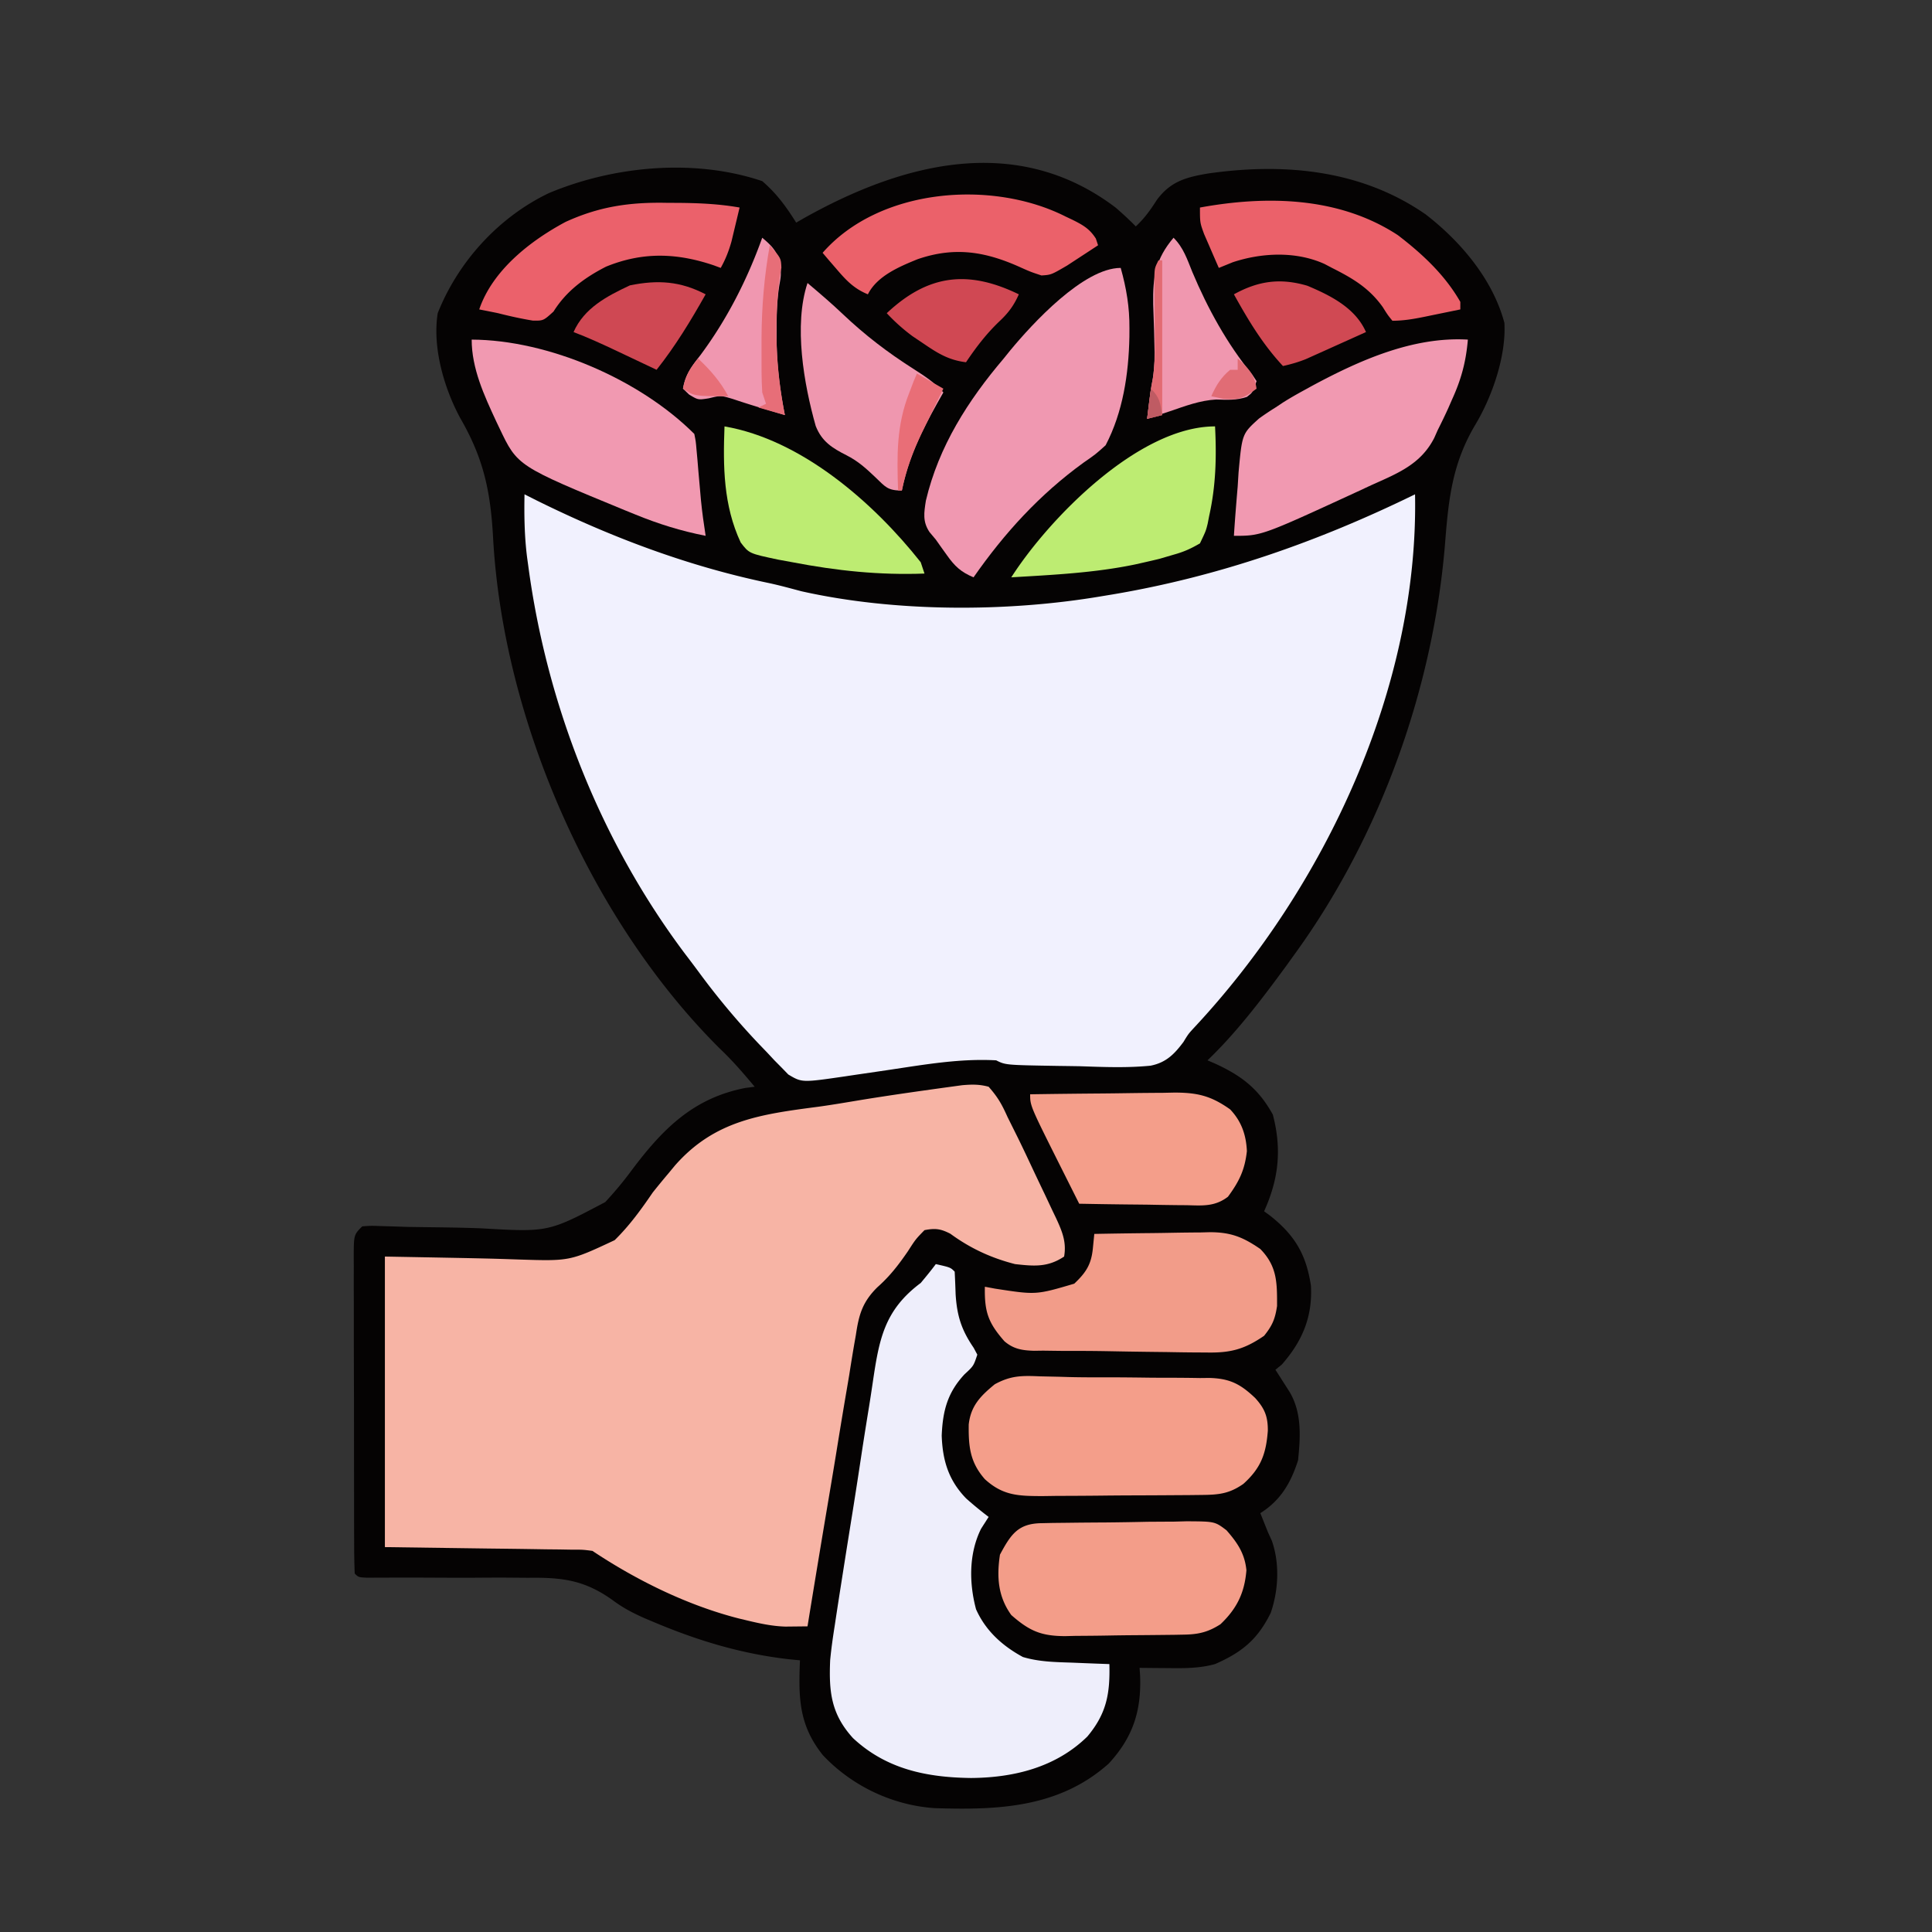 <?xml version="1.0" encoding="UTF-8"?>
<svg data-bbox="93.74 43.167 304.985 436.145" height="512" width="512" xmlns="http://www.w3.org/2000/svg" data-type="ugc">
    <rect width="100%" height="100%" fill="#333333" stroke="none"/>
    <g>
        <path fill="#050303" d="M295.652 55.012c1.855 1.607 3.632 3.235 5.348 4.988 2.302-2.148 3.88-4.35 5.562-7 3.6-4.87 7.63-6.004 13.438-7 20.17-2.91 40.656-1.091 57.812 10.813 9.249 7.142 17.805 17.204 20.867 28.75.503 8.752-3.21 19.476-7.687 26.969-5.994 10.065-7.078 19.277-7.988 30.904C379.964 182.08 365.87 221.56 343 253l-2.106 2.93c-6.355 8.661-13.11 17.62-20.894 25.07l1.976.848c7.075 3.245 11.557 6.69 15.336 13.527 2.398 9.156 1.592 16.98-2.312 25.625l1.609 1.18c6.54 5.18 9.56 10.285 10.8 18.555.455 8.243-2.3 14.737-7.722 20.89L338 363l1.058 1.645 1.38 2.168 1.37 2.144c3.233 5.544 2.82 11.835 2.192 18.043-1.91 5.957-4.602 10.607-10 14l.875 2.188c.37.928.742 1.856 1.125 2.812l1.05 2.313c2.114 5.985 1.779 13.149-.3 19.125-3.46 7.042-7.634 10.442-14.75 13.562-4.242 1.176-8.444 1.117-12.813 1.063l-2.1-.014q-2.543-.02-5.087-.049l.14 2.09c.36 9.361-1.92 16.338-8.316 23.281-13.143 11.736-29.377 12.351-46.076 11.808-11.195-.73-22.01-5.881-29.686-14.054C211.705 457.165 211.588 450 212 440l-2.72-.261c-12.939-1.457-24.627-5.022-36.593-10.114l-1.845-.774c-2.936-1.302-5.553-2.637-8.15-4.55-7.548-5.5-13.448-6.298-22.638-6.168l-5.918-.046c-2.728-.012-5.456.008-8.184.027-4.152.022-8.304-.002-12.456-.022-3.224-.014-6.446-.019-9.67-.006l-3.471.009-3.07.016c-2.285-.11-2.285-.11-3.285-1.11-.106-2.79-.147-5.554-.146-8.344l-.01-2.651c-.01-2.907-.011-5.814-.012-8.72l-.01-6.035q-.009-6.335-.008-12.668c0-5.423-.013-10.845-.03-16.267q-.016-6.234-.013-12.469-.002-3-.013-5.998c-.01-2.792-.007-5.584-.001-8.376l-.017-2.523c.031-5.721.031-5.721 2.26-7.95 2.296-.17 2.296-.17 5.205-.065l3.301.097 3.595.117q3.778.057 7.555.101c3.97.051 7.926.124 11.893.275 17.746 1.022 17.746 1.022 32.836-6.954a95 95 0 0 0 7.02-8.442c8.263-11.027 16.39-19.16 30.157-21.816L200 288c-2.943-3.517-5.858-6.91-9.188-10.062-34.344-34.119-57.574-87.445-60.152-135.668-.688-12.27-2.566-20.902-8.722-31.524C117.67 102.803 114.553 92.058 116 83c5.413-13.682 16.192-25.473 29.437-31.812 17.2-7.226 38.62-9.244 56.563-3.188 3.812 3.267 6.36 6.796 9 11l1.843-1.066c26.172-14.74 56.577-22.818 82.809-2.922"/>
        <path fill="#F1F1FE" d="m139 131 3.207 1.617c19.71 9.743 40.105 17.443 61.652 21.92 2.865.62 5.684 1.398 8.516 2.15 24.856 5.573 54.52 5.57 79.625 1.313l2.958-.489C323.09 152.758 349.363 143.538 375 131c.994 51.275-23.987 104.362-58.583 141.381-1.501 1.636-1.501 1.636-2.79 3.752-2.428 3.248-4.605 5.462-8.707 6.284-6.258.623-12.521.356-18.795.146q-2.883-.048-5.766-.084c-13.864-.231-13.864-.231-16.359-1.479-9.537-.523-18.785 1.096-28.187 2.5q-3.643.541-7.286 1.07-2.252.327-4.502.668c-11.499 1.673-11.499 1.673-15.114-.485l-1.708-1.76c-.964-.976-.964-.976-1.949-1.97l-2.004-2.148-2.118-2.199a197 197 0 0 1-15.89-18.989 369 369 0 0 0-3.715-4.933C159.13 222.928 144.93 186.862 140 150l-.317-2.3c-.702-5.581-.789-11.08-.683-16.7"/>
        <path fill="#F7B4A5" d="M254.999 287.589c2.56-.215 4.524-.265 7.001.411 2.46 2.789 3.508 4.67 5 8l2.761 5.552c1.376 2.8 2.702 5.623 4.025 8.449a975 975 0 0 0 3.127 6.575l1.982 4.217.947 1.967c1.619 3.501 2.838 6.37 2.158 10.24-4.318 2.88-7.93 2.569-13 2-6.355-1.628-11.857-4.178-17.148-8.047-2.575-1.325-3.994-1.5-6.852-.953-2.343 2.401-2.343 2.401-4.375 5.563-2.527 3.68-4.805 6.642-8.144 9.6-3.903 3.877-4.863 7.188-5.652 12.526l-.447 2.545a572 572 0 0 0-1.346 8.262q-.486 2.878-.98 5.755a1881 1881 0 0 0-2.49 15.096c-.838 5.145-1.708 10.285-2.575 15.425A5293 5293 0 0 0 214 431l-3.754.04-2.112.022c-3.467-.1-6.777-.817-10.135-1.624l-2.213-.53c-13.61-3.473-27.135-10.14-38.787-17.908-2.525-.328-2.525-.328-5.389-.319l-3.383-.06-3.552-.035-3.267-.053c-4.032-.064-8.064-.11-12.096-.158L102 410v-77c27.063.5 27.063.5 35.509.783 13.518.429 13.518.429 25.38-5.126 3.917-3.838 7.03-8.14 10.111-12.657a239 239 0 0 1 4.165-5.07l1.72-2.077c10.536-11.973 22.802-13.567 38.041-15.566 3.655-.506 7.29-1.125 10.93-1.732 9.035-1.48 18.074-2.723 27.143-3.966"/>
        <path fill="#EEEEFB" d="M248 335c3.875.875 3.875.875 5 2 .107 1.999.185 4 .25 6 .367 5.756 1.553 9.457 4.79 14.195L259 359c-1 3-1 3-3.375 5.188-4.53 4.852-5.787 9.675-6.062 16.25.229 6.627 1.813 11.853 6.484 16.675A99 99 0 0 0 262 402l-2 3.125c-3.258 6.54-3.208 14.356-1.34 21.344 2.533 5.7 6.99 9.717 12.418 12.656 4.367 1.308 8.698 1.346 13.235 1.5l2.822.117q3.432.141 6.865.258c.188 7.79-.702 13.06-5.848 19.207-8.316 8.136-19.412 10.903-30.84 10.98-11.736-.145-22.429-2.333-31.25-10.562-5.844-6.41-6.411-12.331-6.062-20.625.293-3.137.744-6.235 1.234-9.346l.4-2.65q.653-4.287 1.33-8.57l.468-2.98q1.228-7.8 2.482-15.593a1704 1704 0 0 0 2.48-16.045c.632-4.138 1.296-8.271 1.97-12.403q.472-2.954.906-5.914c1.693-11.45 2.986-19.215 12.73-26.499 1.37-1.637 2.728-3.286 4-5"/>
        <path fill="#F49E8A" d="m275.547 364.742 5.1.112 2.665.08c3.538.087 7.073.08 10.612.073 3.548 0 7.095.044 10.642.09q2.716.028 5.433.023a469 469 0 0 1 8.017.075l2.427-.027c5.45.14 8.245 1.575 12.195 5.322 2.518 2.792 3.371 4.878 3.35 8.647-.455 6.129-1.829 9.92-6.488 14.113-3.73 2.61-6.537 2.883-10.978 2.927l-3.398.039-3.675.022-3.778.025q-3.96.02-7.92.032-4.056.014-8.11.062c-3.897.042-7.794.058-11.692.069l-3.655.053c-6.388-.017-10.482-.088-15.294-4.48-3.955-4.5-4.353-8.688-4.277-14.495.551-4.978 3.16-7.586 6.891-10.652 4.268-2.334 7.175-2.314 11.933-2.11"/>
        <path fill="#F098B1" d="M297 71c1.521 5.425 2.357 10.407 2.313 16.063l-.011 2.208c-.192 9.808-1.71 19.974-6.302 28.729-2.68 2.414-2.68 2.414-5.875 4.625C275.502 131.052 266.191 141.253 258 153c-3.342-1.4-4.98-2.932-7.062-5.875l-1.473-2.055L248 143l-1.684-2.012c-1.848-2.792-1.444-5.094-.949-8.308C248.763 118.299 256.54 106.122 266 95l1.676-2.082C273.603 85.746 287.156 71 297 71"/>
        <path fill="#F29C89" d="M290 327q7.711-.149 15.424-.22 2.62-.03 5.24-.082a609 609 0 0 1 7.559-.089l2.343-.062c5.613-.002 8.797 1.268 13.434 4.453 4.502 4.618 4.441 8.963 4.434 15.098-.516 3.452-1.244 5.175-3.434 7.902-5.348 3.673-9.065 4.575-15.477 4.426l-2.423-.008a585 585 0 0 1-7.725-.106l-5.304-.062q-5.194-.065-10.388-.169a521 521 0 0 0-11.71-.073q-2.767-.03-5.536-.07c-.799.01-1.598.022-2.422.034-3.134-.099-5.412-.456-7.827-2.522-4.331-4.935-5.311-7.794-5.188-14.45l2.688.5c10.867 1.677 10.867 1.677 21-1.312 3.147-2.978 4.52-5.127 4.937-9.375z"/>
        <path fill="#F39D89" d="m275.905 403.662 3.096-.068 3.358-.035 3.446-.042q3.616-.034 7.233-.052a833 833 0 0 0 11.048-.178q3.51-.024 7.023-.04l3.334-.091c7.497.043 7.497.043 10.591 2.383 2.9 3.317 4.835 6.15 5.278 10.586-.482 5.984-2.526 10.176-6.875 14.313-3.266 2.094-5.814 2.689-9.614 2.755l-2.54.049c-3.832.044-7.664.085-11.497.108q-3.026.025-6.051.082c-2.918.055-5.833.077-8.75.092l-2.713.068c-6.37-.021-9.473-1.372-14.272-5.592-3.541-4.911-3.886-10.134-3-16 2.862-5.343 4.771-8.225 10.905-8.338"/>
        <path fill="#F199B1" d="M125 90c20.335.08 44.582 10.582 59 25 .395 1.952.395 1.952.598 4.324l.24 2.62.225 2.743q.234 2.663.472 5.325l.227 2.568c.31 3.16.753 6.283 1.238 9.42-6.51-1.29-12.427-3.115-18.562-5.625l-2.612-1.058c-28.697-11.812-28.697-11.812-33.451-21.817l-.883-1.853C128.302 104.789 125 97.639 125 90"/>
        <path fill="#F199B1" d="M389 90c-.504 5.94-1.772 10.6-4.25 16l-.871 2c-.908 2.03-1.884 4.012-2.879 6l-.908 2.05c-3.586 7.024-9.712 9.389-16.654 12.513-1.196.556-2.392 1.112-3.623 1.686C334.307 142 334.307 142 327 142c.273-4.36.63-8.71 1-13.062l.23-3.725c.94-10.251.94-10.251 5.422-14.299A77 77 0 0 1 338 108l1.91-1.27c1.85-1.176 3.728-2.245 5.652-3.293l2.078-1.145C360.238 95.502 374.444 89.16 389 90"/>
        <path fill="#F49E8A" d="M273 290c6.423-.102 12.845-.172 19.269-.22q3.274-.03 6.55-.082a989 989 0 0 1 9.435-.089l2.94-.062c6.164-.002 9.754.865 14.806 4.453 2.995 3.153 4.24 6.75 4.438 11.063-.558 5.017-2.061 8.065-5.017 12.084-3.467 2.654-6.722 2.353-10.905 2.244l-2.472-.018a708 708 0 0 1-7.794-.123q-2.647-.03-5.293-.055c-4.32-.044-8.638-.113-12.957-.195q-1.908-3.8-3.812-7.602l-1.08-2.15C273 293.06 273 293.06 273 290"/>
        <path fill="#BDEC72" d="M322 113c.42 8.134.217 15.787-1.562 23.75l-.4 2.057c-.48 1.927-.48 1.927-2.038 5.193-2.53 1.46-4.269 2.243-7 3l-3.742 1.098a244 244 0 0 1-4.133.964l-2.271.513c-10.801 2.251-21.863 2.768-32.854 3.425 10.012-15.617 33.776-40 54-40"/>
        <path fill="#BDEC72" d="M192 113c20.373 3.513 39.431 20.1 52 36l1 3c-12.01.447-23.216-.74-35-3l-3.766-.691c-7.716-1.631-7.716-1.631-9.941-4.543-4.598-9.835-4.69-20.151-4.293-30.766"/>
        <path fill="#EF97AF" d="M214 75c3.195 2.698 6.358 5.388 9.387 8.273 5.838 5.534 11.801 10.095 18.574 14.415 2.958 1.89 5.715 3.655 8.039 6.312l-1.645 2.895c-4.196 7.531-7.65 14.563-9.355 23.105-3.82 0-4.354-.972-7.062-3.562-2.472-2.35-4.56-4.246-7.61-5.79-3.803-1.924-6.54-3.645-8.155-7.748-3.132-11.065-5.89-26.747-2.173-37.9"/>
        <path fill="#EB616A" d="m282.375 57.375 1.863.883c2.726 1.36 4.524 2.367 6.176 4.969L291 65a913 913 0 0 1-5.25 3.438l-2.953 1.933c-4.233 2.465-4.233 2.465-6.797 2.629-2.91-.96-2.91-.96-6.062-2.375-9.104-4.028-17.088-5.252-26.75-1.937C238.356 70.652 232.435 73.13 230 78c-3.668-1.503-5.69-3.637-8.25-6.625l-2.14-2.477L218 67c15.085-17.246 44.931-19.453 64.375-9.625"/>
        <path fill="#EB616A" d="M370.438 62.313c6.5 4.975 12.477 10.538 16.563 17.688v2q-3.656.754-7.313 1.5l-2.092.433c-2.92.593-5.607 1.067-8.596 1.067-1.253-1.54-1.253-1.54-2.562-3.626-3.607-5.056-7.954-7.62-13.437-10.374l-1.965-1.036c-7.538-3.426-16.611-3.027-24.348-.465l-3.687 1.5a775 775 0 0 1-2.5-5.75l-1.407-3.234C318 59.001 318 59.001 318 55.001c17.825-3.26 36.967-2.831 52.438 7.312"/>
        <path fill="#EB616B" d="m176.688 53.75 3.299.016c5.431.052 10.663.285 16.013 1.234q-.68 2.877-1.375 5.75l-.773 3.234c-.727 2.575-1.554 4.692-2.852 7.016l-1.765-.656c-9.85-3.345-18.911-3.644-28.629.324-5.678 2.903-10.523 6.46-13.918 11.894-2.687 2.438-2.687 2.438-5.48 2.399-3.124-.51-6.141-1.182-9.208-1.961a436 436 0 0 0-5-1c3.504-10.344 13.492-18.167 22.875-23.187 8.966-4.102 16.982-5.251 26.813-5.063"/>
        <path fill="#F097AF" d="M311 63c2.642 2.642 3.616 5.723 5 9.125 4.04 9.605 9.226 19.058 15.86 27.14L333 101c-1 3-1 3-2.562 4.188-2.812.937-5.224.773-8.157.69-4.285.228-8.246 1.743-12.281 3.122l-3.625 1.188L304 111c.905-7.497.905-7.497 1.525-10.771.466-3.17.515-6.025.397-9.221l-.078-3.387q-.093-3.484-.235-6.969c-.134-7.3.62-11.986 5.391-17.652"/>
        <path fill="#F097B0" d="M202 63c2.611 2.19 3.875 3.556 4.813 6.875C207 73 207 73 206.523 75.66c-.626 4-.714 7.861-.71 11.903l-.002 2.378c.06 6.833.861 13.349 2.189 20.059l-1.941-.586q-2.694-.81-5.391-1.61a234 234 0 0 1-6.418-2.054c-3.228-.968-3.228-.968-6.437-.187-2.813.437-2.813.437-5.188-1L181 103c.608-3.726 2.254-5.87 4.563-8.812C192.623 84.705 198.02 74.127 202 63"/>
        <path fill="#CF4853" d="M187 78c-3.95 7.011-8.003 13.688-13 20l-3.543-1.68-4.644-2.195-2.33-1.105c-3.79-1.79-7.565-3.528-11.483-5.02 2.815-6.381 8.859-9.53 14.938-12.375C174.33 74.116 180.303 74.506 187 78"/>
        <path fill="#D04853" d="M270 78c-1.357 3.068-2.863 5.037-5.312 7.313-3.415 3.3-6.038 6.752-8.688 10.687-4.49-.554-7.35-2.283-11.062-4.812l-3.098-2.083A49.6 49.6 0 0 1 235 83c10.956-10.29 21.538-11.541 35-5"/>
        <path fill="#D04953" d="M346.465 75.727c6.209 2.61 12.74 5.9 15.535 12.273a3212 3212 0 0 1-8.75 3.938l-2.5 1.13-2.422 1.085-2.221 1c-2.022.813-3.983 1.375-6.107 1.847-5.39-5.785-9.17-12.1-13-19 6.468-3.57 12.298-4.386 19.465-2.273"/>
        <path fill="#E76E78" d="M204 65c2.978 3.414 2.978 3.414 3.074 5.945l-.387 2.18C205.05 85.445 205.592 97.828 208 110l-7-2 2-1-1-3c-.236-3.745-.19-7.498-.187-11.25l-.002-3.258c.054-8.318.72-16.305 2.189-24.492"/>
        <path fill="#E96E77" d="m243 99 7 4-.794 1.617c-1.202 2.457-2.391 4.92-3.581 7.383l-1.25 2.543c-2.457 5.113-4.205 9.903-5.375 15.457h-1c-.307-9.168-.474-17.34 3-26l1.188-3.125z"/>
        <path fill="#E36B73" d="M307 69h1v41l-4 1c.903-7.48.903-7.48 1.516-10.758.48-3.214.583-6.198.546-9.445l-.023-3.469L306 83.75q-.038-3.54-.062-7.078l-.036-3.153C306 71 306 71 307 69"/>
        <path fill="#E16C75" d="M328 95c2.799 2.528 4.458 4.204 5 8-3.284 2.488-4.612 3.032-8.812 2.688L321 105c1.285-2.867 2.571-4.976 5-7h2z"/>
        <path fill="#E76F78" d="M185 95c3.288 3.11 5.837 6.016 8 10-9 0-9 0-12-2 .6-3.356 1.846-5.378 4-8"/>
        <path fill="#BF5B63" d="M305 103c2.36 2.36 2.491 3.779 3 7l-4 1z"/>
    </g>
</svg>
